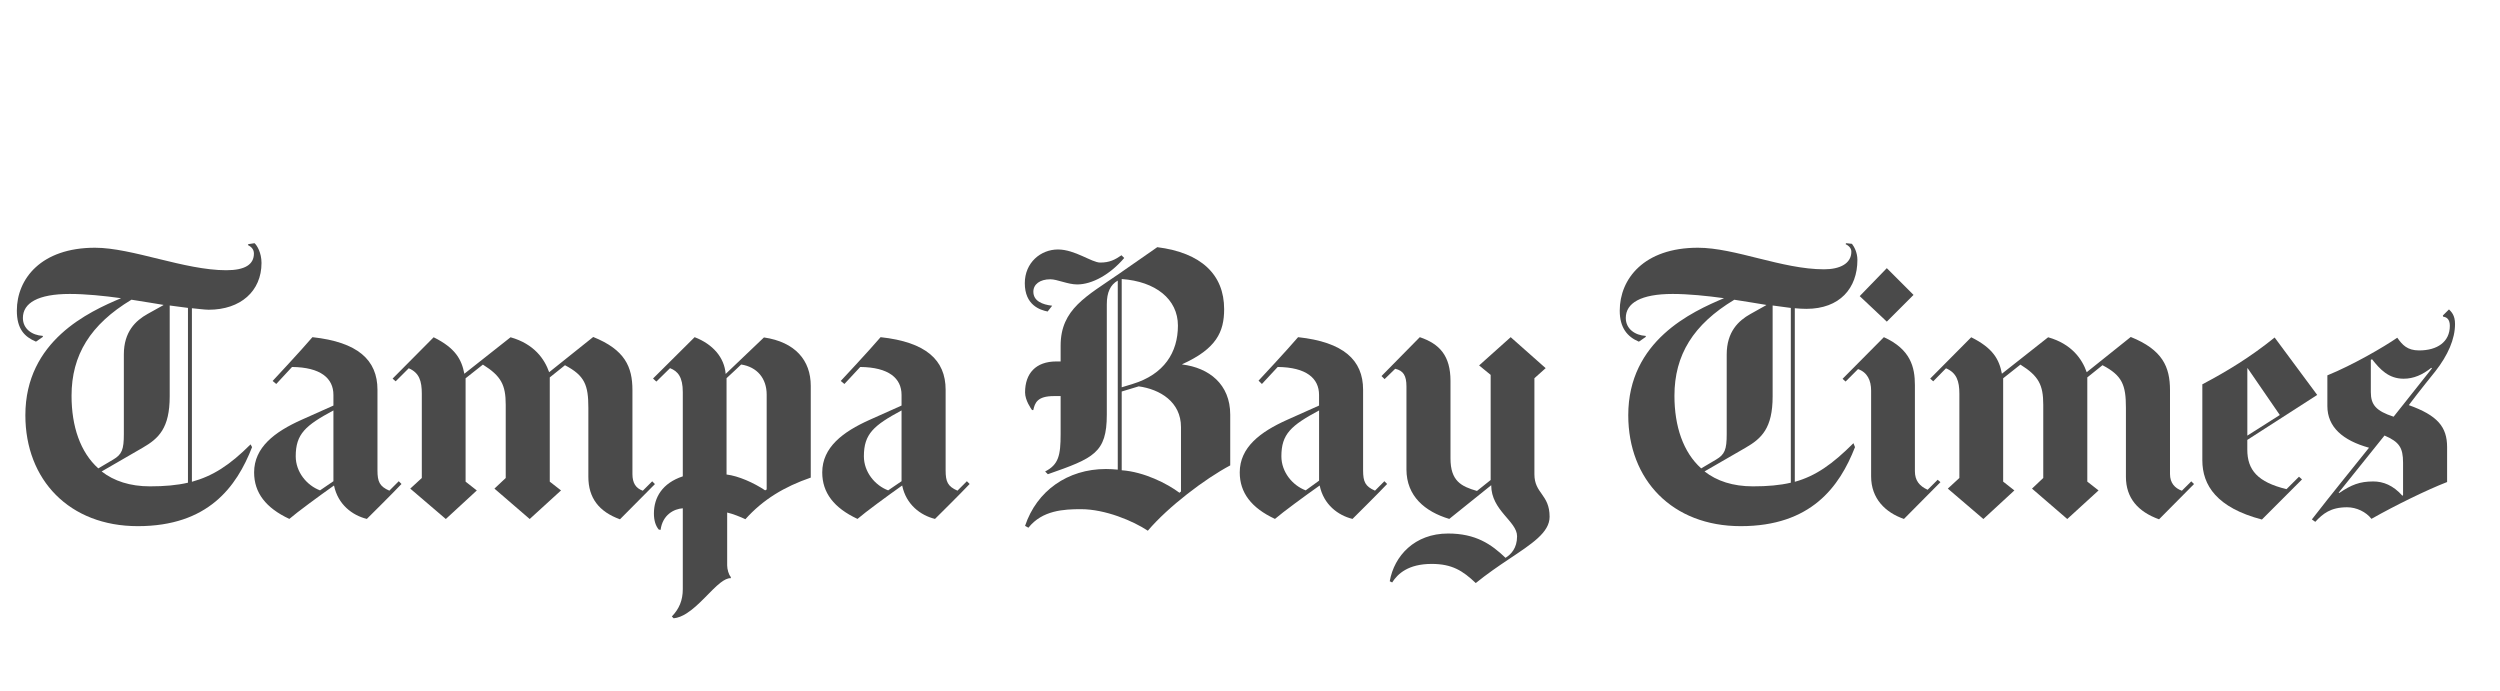 <svg width="76" height="21" viewBox="0 0 76 21" fill="none" xmlns="http://www.w3.org/2000/svg">
<g clip-path="url(#clip0_5748_2132)">
<path d="M47.108 15.71C47.108 16.189 46.566 16.533 45.861 17.004C45.549 17.213 45.205 17.448 44.863 17.725C44.465 17.346 44.137 17.143 43.523 17.143C42.81 17.143 42.487 17.445 42.322 17.707L42.248 17.67C42.384 16.897 43.006 16.219 44.022 16.219C44.862 16.219 45.334 16.542 45.768 16.958C45.934 16.852 46.119 16.669 46.119 16.302C46.119 15.845 45.333 15.522 45.333 14.75L44.058 15.775C43.319 15.554 42.756 15.082 42.756 14.27V11.746C42.756 11.423 42.663 11.267 42.414 11.211L42.091 11.525L41.998 11.432L43.162 10.25C43.763 10.453 44.095 10.814 44.095 11.581V13.936C44.095 14.622 44.42 14.787 44.9 14.925L45.316 14.592V11.396L44.965 11.109L45.925 10.25L46.988 11.192L46.646 11.498V14.418C46.646 15.008 47.108 15.026 47.108 15.71Z" fill="#4A4A4A"/>
<path d="M34.176 7.843C33.748 8.345 33.201 8.647 32.745 8.647C32.461 8.647 32.139 8.49 31.931 8.49C31.615 8.49 31.414 8.641 31.414 8.868C31.414 9.152 31.689 9.26 31.986 9.294L31.848 9.47C31.615 9.424 31.154 9.275 31.154 8.609C31.154 7.983 31.638 7.584 32.162 7.584C32.676 7.584 33.191 7.982 33.446 7.982C33.736 7.982 33.895 7.895 34.093 7.76L34.176 7.843Z" fill="#4A4A4A"/>
<path d="M19.91 14.716L18.847 15.787C18.21 15.556 17.886 15.14 17.886 14.493V12.396C17.886 11.704 17.775 11.417 17.175 11.103L16.713 11.473V14.642L17.055 14.909L16.103 15.778L15.031 14.854L15.374 14.531V12.305C15.374 11.704 15.236 11.432 14.68 11.084L14.154 11.5V14.642L14.495 14.91L13.553 15.778L12.472 14.854L12.823 14.531V11.972C12.823 11.584 12.748 11.334 12.426 11.195L12.028 11.592L11.935 11.51L13.183 10.253C13.846 10.581 14.033 10.927 14.116 11.362L15.521 10.253C16.241 10.456 16.555 10.917 16.694 11.315L18.034 10.244C18.995 10.631 19.226 11.149 19.226 11.86V14.411C19.226 14.681 19.325 14.841 19.541 14.918L19.827 14.632L19.91 14.716Z" fill="#4A4A4A"/>
<path d="M42.169 14.713C41.919 14.98 41.116 15.775 41.116 15.775C40.676 15.667 40.238 15.341 40.118 14.759C39.674 15.073 38.999 15.568 38.759 15.775C38.041 15.441 37.688 14.978 37.688 14.362C37.688 13.597 38.316 13.127 39.129 12.763L40.099 12.329V12.005C40.099 11.498 39.71 11.165 38.842 11.156L38.362 11.673L38.26 11.572C38.26 11.572 39.122 10.649 39.462 10.25C40.838 10.399 41.438 10.942 41.438 11.848V14.297C41.438 14.645 41.503 14.787 41.8 14.916L42.085 14.629L42.169 14.713ZM40.1 14.612V12.477C39.252 12.934 38.954 13.19 38.954 13.871C38.954 14.352 39.294 14.758 39.693 14.907L40.1 14.612Z" fill="#4A4A4A"/>
<path d="M37.399 14.148C36.632 14.555 35.513 15.404 34.894 16.134C34.447 15.836 33.598 15.479 32.862 15.479C32.345 15.479 31.684 15.511 31.264 16.043L31.162 15.986C31.517 14.923 32.455 14.258 33.619 14.258C33.742 14.258 33.865 14.266 33.98 14.277V8.53C33.753 8.66 33.647 8.888 33.647 9.251V12.605C33.647 13.77 33.247 13.929 31.855 14.416L31.772 14.333C32.179 14.124 32.243 13.849 32.243 13.197V12.041H32.04C31.532 12.041 31.461 12.247 31.412 12.466H31.374C31.345 12.427 31.162 12.169 31.162 11.93C31.162 11.353 31.487 10.988 32.113 10.988H32.243V10.508C32.243 9.39 33.036 9.006 34.026 8.318L35.181 7.514C36.514 7.683 37.214 8.345 37.214 9.399C37.214 10.095 36.973 10.604 35.939 11.072V11.08C36.754 11.181 37.399 11.68 37.399 12.605L37.399 14.148ZM35.809 9.898C35.809 9.091 35.124 8.554 34.1 8.483V11.774L34.433 11.672C35.39 11.38 35.809 10.713 35.809 9.898ZM35.902 14.942V12.984C35.902 12.217 35.264 11.835 34.617 11.745L34.1 11.902V14.296C34.775 14.342 35.486 14.702 35.855 14.98L35.902 14.942Z" fill="#4A4A4A"/>
<path d="M29.477 14.713C29.227 14.981 28.424 15.775 28.424 15.775C27.985 15.667 27.546 15.341 27.426 14.759C26.982 15.073 26.307 15.568 26.068 15.775C25.351 15.441 24.996 14.978 24.996 14.362C24.996 13.597 25.625 13.127 26.437 12.763L27.407 12.329V12.005C27.407 11.498 27.019 11.165 26.151 11.156L25.67 11.673L25.559 11.581C25.559 11.581 26.43 10.65 26.77 10.25C28.147 10.399 28.747 10.942 28.747 11.848V14.297C28.747 14.645 28.811 14.787 29.107 14.916L29.393 14.629L29.477 14.713ZM27.407 14.629V12.477C26.559 12.934 26.262 13.19 26.262 13.871C26.262 14.352 26.602 14.758 27 14.907L27.407 14.629Z" fill="#4A4A4A"/>
<path d="M24.647 14.519C23.843 14.796 23.196 15.185 22.66 15.784C22.52 15.718 22.286 15.622 22.106 15.581V17.189C22.106 17.3 22.152 17.475 22.217 17.54V17.577C22.121 17.571 22.015 17.629 21.902 17.715C21.605 17.946 21.251 18.409 20.868 18.649C20.742 18.728 20.613 18.784 20.479 18.796L20.424 18.741C20.646 18.51 20.757 18.252 20.757 17.909V15.452C20.489 15.47 20.143 15.648 20.082 16.108L20.027 16.099C19.931 15.988 19.879 15.82 19.879 15.609C19.879 15.12 20.138 14.685 20.757 14.481V11.922C20.757 11.464 20.609 11.285 20.369 11.192L19.953 11.6L19.852 11.507L21.117 10.25C21.671 10.463 22.022 10.868 22.06 11.368L23.224 10.258C24.175 10.398 24.647 10.955 24.647 11.729V14.519ZM23.307 14.88V11.996C23.307 11.507 23.02 11.156 22.531 11.081C22.531 11.081 22.217 11.381 22.087 11.497V14.425C22.447 14.468 22.912 14.674 23.261 14.907L23.307 14.88Z" fill="#4A4A4A"/>
<path d="M12.205 14.713C11.955 14.981 11.152 15.775 11.152 15.775C10.713 15.667 10.274 15.341 10.154 14.759C9.71 15.073 9.035 15.568 8.796 15.775C8.079 15.441 7.725 14.978 7.725 14.362C7.725 13.597 8.353 13.127 9.165 12.763L10.136 12.329V12.005C10.136 11.498 9.747 11.165 8.878 11.156L8.398 11.673L8.288 11.581C8.288 11.581 9.158 10.65 9.498 10.25C10.874 10.399 11.475 10.942 11.475 11.848V14.297C11.475 14.645 11.54 14.787 11.836 14.916L12.122 14.629L12.205 14.713ZM10.136 14.629V12.477C9.287 12.934 8.99 13.19 8.99 13.871C8.99 14.352 9.329 14.758 9.729 14.907L10.136 14.629Z" fill="#4A4A4A"/>
<path d="M7.95 7.993C7.95 8.852 7.312 9.416 6.343 9.416C6.228 9.416 5.947 9.38 5.834 9.37V14.646C6.469 14.47 6.979 14.147 7.617 13.509L7.663 13.593C7.192 14.803 6.324 15.995 4.189 15.995C2.11 15.995 0.771 14.59 0.771 12.623C0.771 10.354 2.708 9.476 3.681 9.065C3.157 8.992 2.598 8.936 2.12 8.936C1.154 8.936 0.696 9.212 0.696 9.666C0.696 10.004 0.983 10.192 1.296 10.21L1.306 10.239L1.094 10.386C0.743 10.239 0.512 9.999 0.512 9.443C0.512 8.478 1.248 7.531 2.887 7.531C4.017 7.531 5.61 8.215 6.878 8.215C7.451 8.215 7.719 8.039 7.719 7.707C7.719 7.568 7.626 7.495 7.534 7.448L7.553 7.421L7.738 7.393C7.811 7.457 7.95 7.68 7.95 7.993ZM5.714 14.674V9.36C5.529 9.34 5.345 9.308 5.159 9.287V12.049C5.159 13.014 4.828 13.328 4.337 13.611L3.09 14.332C3.463 14.623 3.954 14.785 4.559 14.785C5.004 14.785 5.378 14.752 5.714 14.674ZM4.966 9.277V9.268C4.739 9.233 4.407 9.173 3.996 9.111C2.746 9.864 2.175 10.793 2.175 12.032C2.175 12.964 2.442 13.748 2.988 14.239L3.441 13.971C3.707 13.815 3.765 13.666 3.765 13.196V10.774C3.765 10.087 4.121 9.748 4.485 9.545L4.966 9.277Z" fill="#4A4A4A"/>
<path d="M66.698 14.715L65.635 15.787C64.997 15.557 64.628 15.141 64.628 14.495V12.396C64.628 11.704 64.517 11.417 63.916 11.102L63.454 11.473V14.641L63.796 14.909L62.845 15.778L61.773 14.854L62.115 14.53V12.304C62.115 11.704 61.978 11.432 61.421 11.084L60.896 11.5V14.641L61.237 14.909L60.295 15.778L59.214 14.854L59.565 14.53V11.971C59.565 11.584 59.481 11.334 59.158 11.196L58.77 11.592L58.678 11.509L59.925 10.253C60.588 10.582 60.776 10.927 60.858 11.361L62.263 10.253C62.983 10.456 63.297 10.918 63.436 11.315L64.775 10.244C65.738 10.632 65.968 11.149 65.968 11.861V14.411C65.968 14.681 66.114 14.841 66.329 14.918L66.615 14.633L66.698 14.715Z" fill="#4A4A4A"/>
<path d="M58.171 8.965L57.359 9.778L56.535 9.002L57.359 8.152L58.171 8.965Z" fill="#4A4A4A"/>
<path d="M58.989 14.658L57.88 15.776C57.316 15.581 56.882 15.158 56.882 14.482V11.877C56.882 11.567 56.77 11.322 56.485 11.22L56.106 11.599L56.014 11.516L57.27 10.25C58.083 10.62 58.213 11.16 58.213 11.71V14.325C58.213 14.605 58.346 14.773 58.6 14.889L58.905 14.584L58.989 14.658Z" fill="#4A4A4A"/>
<path d="M74.633 9.849C74.633 10.304 74.419 10.798 74.032 11.291C74.032 11.291 73.507 11.939 73.228 12.316C74.096 12.626 74.392 12.974 74.392 13.592V14.654C73.798 14.883 72.829 15.356 72.092 15.773C71.927 15.56 71.636 15.421 71.352 15.421C70.853 15.421 70.617 15.614 70.384 15.864L70.281 15.79C70.895 15 71.462 14.305 72.018 13.611C71.218 13.389 70.752 12.981 70.752 12.344V11.411C71.524 11.096 72.457 10.556 72.877 10.266C73.033 10.487 73.181 10.653 73.543 10.653C74.089 10.653 74.475 10.397 74.475 9.905C74.475 9.702 74.374 9.638 74.273 9.628L74.263 9.591L74.449 9.406C74.522 9.48 74.633 9.582 74.633 9.849ZM73.931 11.199L73.912 11.18C73.649 11.392 73.374 11.513 73.072 11.513C72.613 11.513 72.354 11.23 72.11 10.921L72.073 10.94V11.919C72.073 12.306 72.231 12.493 72.766 12.668L73.931 11.199ZM73.053 15.052V14.063C73.053 13.611 72.938 13.433 72.489 13.24L71.094 14.978L71.113 14.987C71.483 14.736 71.737 14.636 72.147 14.636C72.449 14.636 72.751 14.752 73.034 15.071L73.053 15.052Z" fill="#4A4A4A"/>
<path d="M70.443 12.006L68.318 13.373V13.669C68.318 14.287 68.633 14.658 69.51 14.87L69.889 14.492L69.981 14.574L68.762 15.794C67.393 15.434 66.951 14.756 66.951 13.992V11.683C67.69 11.294 68.42 10.851 69.149 10.26L70.443 12.006ZM69.306 12.616L68.328 11.193L68.319 11.202V13.243L69.306 12.616Z" fill="#4A4A4A"/>
<path d="M56.465 7.901C56.465 8.761 55.93 9.389 54.913 9.389C54.798 9.389 54.675 9.381 54.562 9.37V14.647C55.196 14.471 55.706 14.111 56.345 13.473L56.392 13.593C55.92 14.802 55.052 15.995 52.918 15.995C50.839 15.995 49.499 14.59 49.499 12.622C49.499 10.355 51.436 9.476 52.41 9.065C51.886 8.993 51.326 8.936 50.848 8.936C49.883 8.936 49.424 9.212 49.424 9.666C49.424 10.004 49.711 10.192 50.026 10.211L50.035 10.239L49.822 10.387C49.471 10.239 49.24 9.965 49.24 9.444C49.24 8.478 49.976 7.531 51.615 7.531C52.746 7.531 54.181 8.187 55.45 8.187C55.927 8.187 56.281 8.018 56.281 7.651C56.281 7.541 56.197 7.467 56.105 7.42L56.123 7.393L56.299 7.412C56.364 7.495 56.465 7.67 56.465 7.901ZM54.441 14.674V9.361C54.257 9.339 54.073 9.309 53.888 9.287V12.05C53.888 13.015 53.555 13.329 53.065 13.611L51.818 14.331C52.19 14.623 52.681 14.785 53.287 14.785C53.732 14.785 54.106 14.753 54.441 14.674ZM53.693 9.277V9.269C53.466 9.233 53.135 9.174 52.723 9.112C51.474 9.863 50.903 10.793 50.903 12.031C50.903 12.963 51.17 13.749 51.716 14.239L52.168 13.972C52.435 13.814 52.492 13.667 52.492 13.195V10.775C52.492 10.088 52.848 9.749 53.213 9.546L53.693 9.277Z" fill="#4A4A4A"/>
</g>
<defs>
<clipPath id="clip0_5748_2132">
<rect width="74.934" height="19.708" fill="white" transform="translate(0.107 0.707)"/>
</clipPath>
</defs>
</svg>
